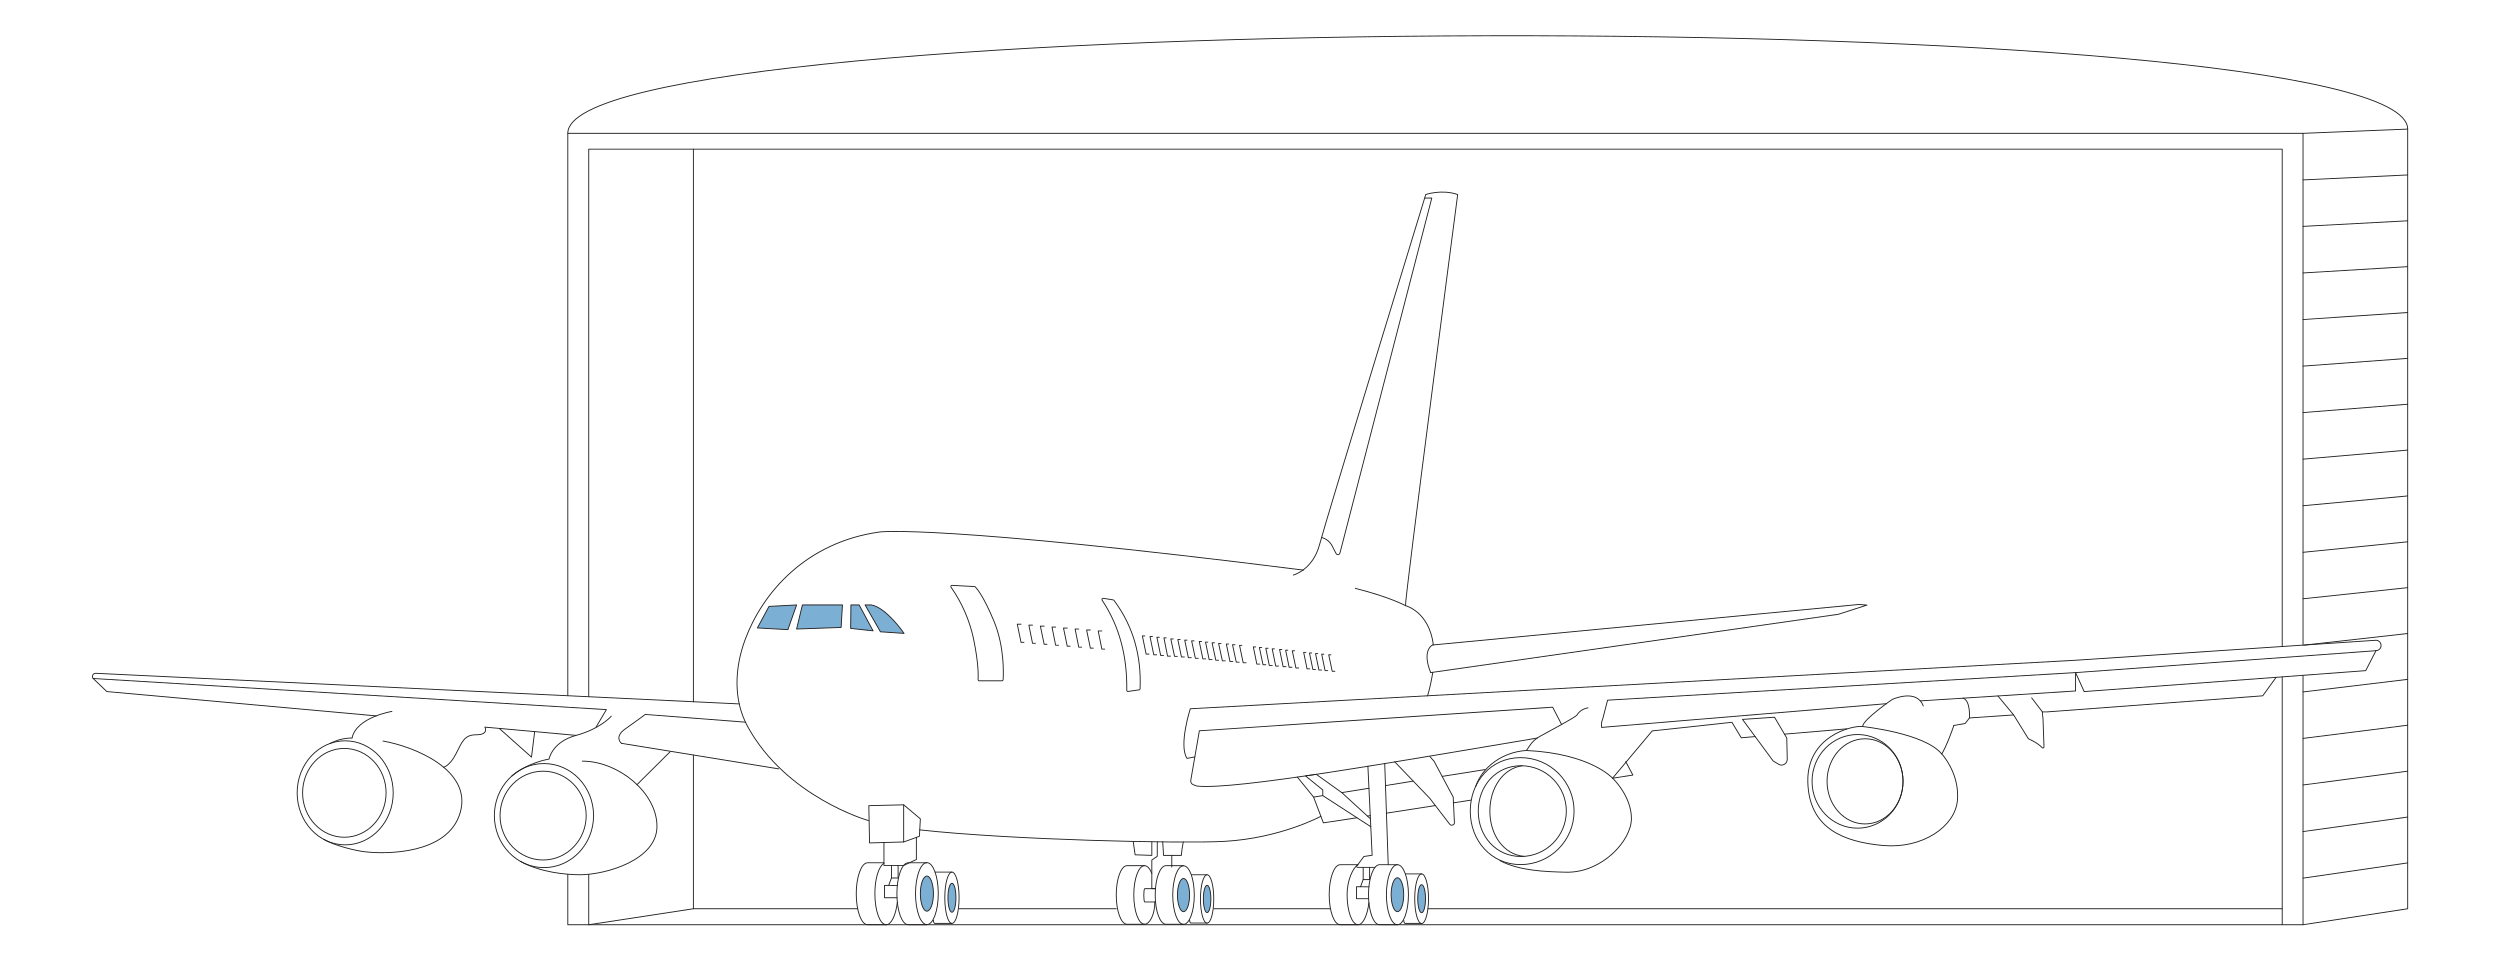 <?xml version="1.0" encoding="utf-8"?>
<!-- Generator: Adobe Illustrator 20.1.0, SVG Export Plug-In . SVG Version: 6.00 Build 0)  -->
<svg version="1.1" id="Layer_1" xmlns="http://www.w3.org/2000/svg" xmlns:xlink="http://www.w3.org/1999/xlink" x="0px" y="0px"
	 viewBox="0 0 2066.3 793.8" style="enable-background:new 0 0 2066.3 793.8;" xml:space="preserve">
<style type="text/css">
	.st0{fill:none;stroke:#231F20;stroke-width:0.75;stroke-linecap:round;stroke-linejoin:round;}
	.st1{fill:#7BAFD4;stroke:#231F20;stroke-width:0.75;stroke-linecap:round;stroke-linejoin:round;}
</style>
<polyline class="st0" points="573.1,624.1 573.1,751.1 486.6,764.3 "/>
<line class="st0" x1="573.1" y1="123.3" x2="573.1" y2="580"/>
<title>Asset 2</title>
<polyline class="st0" points="1886.3,559.4 1886.3,764.3 486.6,764.3 486.6,722.7 "/>
<polyline class="st0" points="486.6,575.8 486.6,123.3 1886.3,123.3 1886.3,534.4 "/>
<path class="st0" d="M741.7,745.5c-1.2,10.6-4.9,18.8-9.2,18.8c-5.2,0-9.4-11.5-9.4-25.6c0-12.4,3.2-22.7,7.5-25.1"/>
<path class="st0" d="M732.5,764.3h-15.4c-5.2,0-9.4-11.5-9.4-25.6s4.3-25.6,9.4-25.6h13.5"/>
<line class="st0" x1="476.1" y1="607.8" x2="400.9" y2="601"/>
<line class="st0" x1="643.6" y1="635.5" x2="513.7" y2="614.4"/>
<polyline class="st0" points="77,560.8 88.3,571.6 311,591.7 "/>
<path class="st0" d="M573.1,580l-494-23.5c-1.4-0.1-2.6,1-2.7,2.4c0,0.7,0.2,1.4,0.7,1.9l0,0"/>
<path class="st0" d="M611,581.8l-37.9-1.8"/>
<path class="st0" d="M987.6,625.6l-6.5,1.2c-7.1-10.6,2.7-41,2.7-41l731.8-40.1l248-16.5c2.4-0.1,4.3,1.8,4.4,4.2c0,0,0,0.1,0,0.1
	l0,0c0,2.3-1.8,4.2-4.1,4.3l-248.2,18.1l-387,22.8l-4.1,15.8c-1,2.1-1.2,4.5-0.8,6.8l1.3-0.2l234.2-19.5"/>
<path class="st0" d="M1270.6,610c-118.3,19.8-249.6,43.1-281.3,39.7l-3-1.1c-1.5-0.6-2.4-2.1-2.1-3.7l7.1-40.9l292-19.5l7.4,14.3"/>
<polyline class="st0" points="1587.1,579.3 1715.5,571.1 1715.5,555.9 1722.6,571.6 1955.3,554.3 1963.8,537.8 "/>
<path class="st0" d="M1184,533.1l352.5-33.5l6.6,0.5l-23.6,7.6l-337,48.2"/>
<path class="st0" d="M1184.2,555.7c-1,6.6-2.4,13.1-4.3,19.5"/>
<path class="st0" d="M1068.9,475.3c0,0,16.2-4.1,21.8-25.4c5.6-21.3,87.7-289.1,87.7-289.1s13.2-4.6,26.4,0
	c0,0-44.1,336.2-43.1,339.8c0,0,19.5,4.8,23,32.4"/>
<path class="st0" d="M1184,533.1c0,0-9.1,4.2-1.5,22.8"/>
<line class="st0" x1="1201.1" y1="663.6" x2="1215.9" y2="661.3"/>
<line class="st0" x1="1145.9" y1="672.1" x2="1186.3" y2="665.8"/>
<line class="st0" x1="1130.3" y1="674.5" x2="1132.6" y2="674.1"/>
<polyline class="st0" points="1093.3,657.6 1085.7,658.8 1093.8,680.1 1121.5,675.9 "/>
<line class="st0" x1="1131.5" y1="651.5" x2="1109" y2="655.1"/>
<line class="st0" x1="1168" y1="645.6" x2="1145.1" y2="649.3"/>
<line class="st0" x1="1227.8" y1="636" x2="1192" y2="641.7"/>
<polyline class="st0" points="1332.9,643.2 1349.6,640.6 1343.7,629.5 "/>
<line class="st0" x1="1085.7" y1="658.8" x2="1072.3" y2="642.3"/>
<path class="st0" d="M718,678.3l-0.6-0.2c0,0-67.6-19.3-99.5-77.7c-11.9-21.8-10.7-48-2.2-71.3c14.4-39.3,50.5-80.9,111.3-89.4
	c0,0,47.6-6.6,350.3,31.5"/>
<path class="st0" d="M1091.7,674.7c0,0-33.4,18.1-79.6,20.7c-36.4,2-177.1-1.2-252-9.5"/>
<line class="st0" x1="1474.9" y1="606.8" x2="1526.4" y2="602.4"/>
<path class="st0" d="M1450.7,608.8l-11.5,1l-7.7-12.8l-65.9,7.1l-32.8,39.1c0,0-18-20.4-71.2-22.9l2.8-4.1c2.2-3.2,5-5.8,8.4-7.6
	c9.6-5.2,29.4-15.9,30.5-17.5c1-1.6,3.1-4.8,9.2-6.1"/>
<path class="st0" d="M1614.9,599.6c-2.8,8-5.9,16.5-10,23.6c-14.2-17.4-65.4-22.7-65.4-22.7c0-5.6,24.5-22.4,24.5-22.4
	s20.2-9.3,25.6,5.4"/>
<path class="st0" d="M1614.9,599.6l9.3-1.6l3.6-4.6l36.5-2.5l12.2,19.7c0,0,7.4,3.1,11.3,7.3c0.3,0.4,0.9,0.4,1.3,0.1
	c0.2-0.2,0.3-0.4,0.3-0.7l-0.8-22.8l-0.6-6.1h3.9l178.3-13.3l11-15.2"/>
<path class="st0" d="M1440.2,594.6l25.3,34.3l4.6,2.8c2.2,1.3,5,0.6,6.4-1.6c0.4-0.7,0.7-1.6,0.7-2.5l-0.4-17.6l-10.1-17.2
	L1440.2,594.6z"/>
<path class="st0" d="M1605,623.2c0,0,14.6,15.8,12.9,37.9c-1.7,22.1-29,40.7-61.7,37.7s-60.9-14.2-62-52.2s36.4-47.2,45.4-46.1"/>
<ellipse class="st0" cx="1535.3" cy="645.8" rx="37.6" ry="38.7"/>
<ellipse class="st0" cx="1541.5" cy="645.8" rx="31.4" ry="35.2"/>
<line class="st0" x1="1144.5" y1="631.1" x2="1147.4" y2="714.7"/>
<polyline class="st0" points="1133,683.3 1093.3,657.6 1093.3,652.9 1079,641.3 1087.9,640 1109,655.1 1132.4,676.5 "/>
<path class="st0" d="M1152.8,629.7l29,30.2l16.4,21.3c0.7,1,2.1,1.1,3.1,0.4c0.6-0.4,0.9-1.1,0.8-1.8l-1-21l-15.8-29.6l-3.5-3.9"/>
<polyline class="st0" points="77,560.8 501.2,586.5 492.8,600.7 "/>
<path class="st0" d="M513.7,614.4c0,0-6.7-5.1,3.3-12.1c10-7,16.3-11.8,16.3-11.8l83,6.4"/>
<path class="st0" d="M430.1,711.9c16.1,9,37.3,11.1,49.3,11.1c21.2,0,63.6-12.1,63.6-40c0-27.8-31.8-53.9-61.7-53.9"/>
<path class="st0" d="M505.2,592c0,0-9,10.4-29,15.8c-20,5.4-22.4,19.6-22.4,19.6s-17.5,2.7-30.7,14"/>
<line class="st0" x1="554" y1="621.2" x2="526.4" y2="648.6"/>
<path class="st0" d="M267.5,693.7c9.1,5.3,26.7,9.5,34,10.3c17.3,2.1,69.3,2.4,79-32.8c9.7-35.1-38.6-54.3-63.9-58.7"/>
<path class="st0" d="M323.9,588c0,0-29.2,4.8-32.9,21.9"/>
<path class="st0" d="M366.5,634.2c0,0,5.2-1,10.3-11c5.2-10,6.7-15.9,17-15.9c10.3,0,7.1-6.2,7.1-6.2"/>
<ellipse class="st0" cx="284.6" cy="655.3" rx="34.5" ry="36.7"/>
<ellipse class="st0" cx="285.3" cy="655.3" rx="39.7" ry="43"/>
<ellipse class="st0" cx="448.9" cy="674.1" rx="35.6" ry="36.7"/>
<ellipse class="st0" cx="449.6" cy="674.1" rx="41" ry="43"/>
<polyline class="st0" points="412.7,602.1 439.3,625.8 441.9,604.7 "/>
<path class="st0" d="M1219.7,650c5.6-16.7,23.2-28.7,42-29.7"/>
<path class="st0" d="M1332.9,643.2c0,0,15.5,14.7,15.5,33.3s-24.6,45-53.9,44.4c-18.3-0.4-39.1-1.3-54.8-9.6"/>
<path class="st0" d="M1301,670.4c0,24.4-19.8,44.2-44.2,44.2l0,0c-24.4,0-41.6-19.8-41.6-44.2c0-24.4,17.2-44.2,41.6-44.2
	C1281.3,626.3,1301,646,1301,670.4C1301,670.4,1301,670.4,1301,670.4z"/>
<path class="st0" d="M1294.6,670.4c0,20.7-16.8,37.5-37.5,37.5c-20.7,0-35.3-16.8-35.3-37.5c0-20.7,14.6-37.5,35.3-37.5
	C1277.8,632.9,1294.6,649.7,1294.6,670.4L1294.6,670.4z"/>
<path class="st0" d="M1259.7,707.8c-16.7-1.4-28.3-17.6-28.3-37.4c0-19.2,10.8-35.2,26.7-37.5"/>
<line class="st0" x1="1664.3" y1="590.9" x2="1651.3" y2="575.2"/>
<line class="st0" x1="1688.1" y1="588.4" x2="1679.2" y2="576.8"/>
<path class="st0" d="M1627.8,593.4c0,0,1-14.5-5.4-16.4"/>
<polygon class="st0" points="746.9,695.9 718.7,696.7 718.1,665.9 746.9,665.2 "/>
<polyline class="st0" points="746.9,695.9 759.9,691.2 760.7,676.8 746.9,665.2 "/>
<polyline class="st0" points="730.6,696.3 730.6,715.3 746.9,715.3 757.4,710.4 757.4,692.1 "/>
<polyline class="st0" points="736.8,715.3 736.8,725.7 742.3,725.7 742.3,715.3 "/>
<polyline class="st0" points="736.8,725.7 734.5,731.8 741.7,731.9 "/>
<polyline class="st0" points="734.5,731.8 731.1,731.8 731.1,742 741.4,742 "/>
<polygon class="st1" points="635.6,501.2 658.4,500 651.2,520.4 626,519 "/>
<polygon class="st1" points="663.2,500 658.4,519.9 695.2,518.6 696.3,500 "/>
<polygon class="st1" points="703.3,500 703.1,519.4 721.6,521.4 710.1,500 "/>
<path class="st1" d="M715,500l12.7,22.2l19.5,1.3c0,0-14.4-21.2-27-23.5L715,500z"/>
<path class="st0" d="M787,483.8c-0.6-0.1-1.1,0.4-1.1,0.9c0,0.2,0,0.5,0.2,0.7c8.9,12.7,15.2,27.1,18.5,42.3
	c4.3,20.8,4,30.8,3.8,33.9c0,0.6,0.4,1.1,0.9,1.1c0,0,0.1,0,0.1,0h18.7c0.5,0,1-0.4,1-0.9c0.3-4.8,1.2-27.1-7.5-48.2
	c-8.6-20.8-14.2-27.2-15.5-28.5c-0.2-0.2-0.4-0.3-0.7-0.3L787,483.8z"/>
<path class="st0" d="M911,496.2c14.5,21.8,20.7,46.7,20.3,74.3c0,0.6,0.4,1,1,1c0,0,0,0,0,0l9-1.3c0.6,0,1-0.4,1-1
	c1.1-26.6-5.3-51.2-21.6-73c-0.2-0.3-0.5-0.4-0.8-0.4l-8.1-1.3c-0.6,0-1,0.5-1,1.1C910.8,495.9,910.9,496.1,911,496.2z"/>
<polyline class="st0" points="843.9,515.9 840.8,515.9 843.9,530.9 846.3,530.9 "/>
<polyline class="st0" points="853.4,516.7 850.4,516.7 853.4,531.7 855.8,531.7 "/>
<polyline class="st0" points="863,517.5 859.9,517.5 863,532.5 865.4,532.5 "/>
<polyline class="st0" points="872.5,518.3 869.5,518.3 872.5,533.3 874.9,533.3 "/>
<polyline class="st0" points="882.1,519.1 879,519.1 882.1,534.1 884.5,534.1 "/>
<polyline class="st0" points="891.6,519.9 888.6,519.9 891.6,534.9 894,534.9 "/>
<polyline class="st0" points="901.2,520.7 898.1,520.7 901.2,535.7 903.6,535.7 "/>
<polyline class="st0" points="910.7,521.5 907.7,521.5 910.7,536.5 913.1,536.5 "/>
<polyline class="st0" points="946.2,525.6 944.2,525.6 947.3,540.6 949.7,540.6 "/>
<polyline class="st0" points="952.5,526.1 950.5,526.1 953.6,541.2 956,541.2 "/>
<polyline class="st0" points="958.2,526.7 956.2,526.7 959.3,541.7 961.7,541.7 "/>
<polyline class="st0" points="963.9,527.2 962,527.2 965,542.3 967.4,542.3 "/>
<polyline class="st0" points="969.7,528.1 967.7,528.1 970.8,542.5 973.1,542.5 "/>
<polyline class="st0" points="975.4,528.6 973.5,528.6 976.5,543 978.9,543 "/>
<polyline class="st0" points="981.1,529.1 979.2,529.1 982.2,543.6 984.6,543.6 "/>
<polyline class="st0" points="986.9,529.7 984.9,529.7 988,544.1 990.4,544.1 "/>
<polyline class="st0" points="993.1,530.2 991.2,530.2 994.2,544.6 996.6,544.6 "/>
<polyline class="st0" points="998.3,530.7 996.4,530.7 999.4,545.2 1001.8,545.2 "/>
<polyline class="st0" points="1003.8,531.3 1001.8,531.3 1004.9,545.7 1007.2,545.7 "/>
<polyline class="st0" points="1009.2,531.8 1007.2,531.8 1010.3,546.2 1012.7,546.2 "/>
<polyline class="st0" points="1015.5,532.3 1013.6,532.3 1016.6,546.8 1019,546.8 "/>
<polyline class="st0" points="1020.7,532.9 1018.7,532.9 1021.8,547.3 1024.2,547.3 "/>
<polyline class="st0" points="1026.4,533.4 1024.5,533.4 1027.5,547.8 1029.9,547.8 "/>
<polyline class="st0" points="1037.8,534.7 1035.9,534.7 1038.8,548.9 1041.2,548.9 "/>
<polyline class="st0" points="1042.8,535.2 1040.9,535.2 1043.9,549.4 1046.2,549.4 "/>
<polyline class="st0" points="1048.1,535.8 1046.2,535.8 1049.1,550 1051.5,550 "/>
<polyline class="st0" points="1053.3,536.3 1051.5,536.3 1054.4,550.5 1056.7,550.5 "/>
<polyline class="st0" points="1059.5,536.8 1057.6,536.8 1060.5,551 1062.9,551 "/>
<polyline class="st0" points="1064.4,537.4 1062.6,537.4 1065.5,551.5 1067.8,551.5 "/>
<polyline class="st0" points="1070,537.9 1068.1,537.9 1071.1,552.1 1073.4,552.1 "/>
<polyline class="st0" points="1079.3,539.2 1077.5,539.2 1080.3,552.8 1082.5,552.8 "/>
<polyline class="st0" points="1084.1,539.7 1082.3,539.7 1085.1,553.3 1087.3,553.3 "/>
<polyline class="st0" points="1089.1,540.2 1087.3,540.2 1090.1,553.8 1092.4,553.8 "/>
<polyline class="st0" points="1094.2,540.7 1092.4,540.7 1095.2,554.3 1097.4,554.3 "/>
<polyline class="st0" points="1100,541.2 1098.2,541.2 1101.1,554.8 1103.3,554.8 "/>
<path class="st0" d="M961,695.8l0.7,11.2h14.7c0.3-3.7,0.8-7.4,1.6-11.1"/>
<polyline class="st0" points="936.6,695.4 938.2,706.5 952,707 952,695.7 "/>
<polyline class="st0" points="956.5,695.8 956.5,707.8 952,710.8 952,718.4 952,734.5 955,734.5 "/>
<line class="st0" x1="968.5" y1="707" x2="968.5" y2="716.6"/>
<path class="st0" d="M1177.6,163.7h5.8l-75.9,293.4c-0.2,0.9-1.2,1.5-2.1,1.3c-0.5-0.1-0.9-0.5-1.1-0.9l-3.2-6.2
	c-1.8-3.5-4.9-6-8.7-7.1l0,0"/>
<path class="st0" d="M1161.7,500.6c0,0-12.5-7-41.5-14.3"/>
<ellipse class="st1" cx="766.1" cy="738.6" rx="5.4" ry="14.5"/>
<ellipse class="st0" cx="766.1" cy="738.6" rx="9.4" ry="25.6"/>
<path class="st0" d="M766.1,764.3h-15.4c-5.2,0-9.4-11.5-9.4-25.6s4.2-25.6,9.4-25.6h15.4"/>
<ellipse class="st1" cx="786.8" cy="742" rx="3.3" ry="12"/>
<ellipse class="st0" cx="786.8" cy="742" rx="5.9" ry="21.2"/>
<line class="st0" x1="786.8" y1="720.8" x2="772.9" y2="720.8"/>
<path class="st0" d="M786.8,763.2h-14.3c-0.8-0.6-1.1-1.6-1-2.6"/>
<path class="st0" d="M1131.4,746.1c-1.1,10.2-4.8,18.2-8.9,18.2c-5,0-9.1-11.1-9.1-24.8c0-12,4.9-22.4,9-24.8"/>
<path class="st0" d="M1122.5,764.3h-14.8c-5,0-9.1-11.1-9.1-24.8s4.1-24.8,9.1-24.8h14.7"/>
<path class="st0" d="M1136.4,716.9H1122c-0.4,0-0.7-0.3-0.7-0.7c0-0.1,0-0.3,0.1-0.4l5.9-7.9l6.8-1l-3.5-73.6"/>
<polyline class="st0" points="1126.7,716.9 1126.7,727 1132,727 1132,716.9 "/>
<polyline class="st0" points="1126.7,727 1124.5,732.9 1131.4,733 "/>
<polyline class="st0" points="1124.5,732.9 1121.2,732.9 1121.2,742.8 1131.1,742.8 "/>
<ellipse class="st1" cx="1155" cy="739.5" rx="5.2" ry="14"/>
<ellipse class="st0" cx="1155" cy="739.5" rx="9.1" ry="24.8"/>
<path class="st0" d="M1155,764.3h-14.8c-5,0-9.1-11.1-9.1-24.8s4.1-24.8,9.1-24.8h14.8"/>
<ellipse class="st1" cx="1175" cy="742.8" rx="3.2" ry="11.6"/>
<ellipse class="st0" cx="1175" cy="742.8" rx="5.7" ry="20.5"/>
<line class="st0" x1="1175" y1="722.3" x2="1161.6" y2="722.3"/>
<path class="st0" d="M1175,763.2h-13.8c-0.7-0.6-1.1-1.5-0.9-2.5"/>
<ellipse class="st1" cx="978.2" cy="739.8" rx="5" ry="13.7"/>
<ellipse class="st0" cx="978.2" cy="739.8" rx="8.9" ry="24.2"/>
<path class="st0" d="M978.2,763.9h-14.5c-4.9,0-8.9-10.8-8.9-24.2c0-13.3,4-24.2,8.9-24.2h14.5"/>
<path class="st0" d="M954.5,745.5c0,10.9-4.5,18.4-8.5,18.4c-4.9,0-8.9-10.8-8.9-24.2c0-13.3,4-24.2,8.9-24.2c2.3,0,4.4,2.4,6,6.4"
	/>
<path class="st0" d="M946,763.9h-14.5c-4.9,0-8.9-10.8-8.9-24.2c0-13.3,4-24.2,8.9-24.2H946"/>
<ellipse class="st1" cx="997.7" cy="743" rx="3.1" ry="11.3"/>
<ellipse class="st0" cx="997.7" cy="743" rx="5.5" ry="20"/>
<path class="st0" d="M997.7,762.9h-13.5c-0.7-0.6-1.1-1.5-0.9-2.4"/>
<path class="st0" d="M955.1,745.5h-8.9c-1.1,0-1.1-11,0-11h8.9"/>
<line class="st0" x1="997.7" y1="723" x2="984.8" y2="723"/>
<path class="st0" d="M290.9,610c-6.4,0-12.6,1.6-18.2,4.6"/>
<polyline class="st0" points="1903.5,558.6 1903.5,764.3 1886.3,764.3 "/>
<polyline class="st0" points="469.3,575 469.3,110.2 1903.5,110.2 1903.5,533.3 "/>
<polyline class="st0" points="486.6,764.3 469.3,764.3 469.3,722.6 "/>
<path class="st0" d="M1903.5,110.2l86.5-3.5C1989.8,1.5,469.1,5,469.3,110.2"/>
<polyline class="st0" points="1990,106.7 1990,751.1 1903.5,764.3 "/>
<path class="st0" d="M1990.1,106.7"/>
<line class="st0" x1="1990" y1="713.2" x2="1903.5" y2="725.8"/>
<line class="st0" x1="1990" y1="675.3" x2="1903.5" y2="687.3"/>
<line class="st0" x1="1990" y1="637.4" x2="1903.5" y2="648.8"/>
<line class="st0" x1="1990" y1="599.4" x2="1903.5" y2="610.3"/>
<line class="st0" x1="1990" y1="561.5" x2="1903.5" y2="571.9"/>
<line class="st0" x1="1990" y1="523.6" x2="1904.5" y2="533.2"/>
<line class="st0" x1="1990" y1="485.7" x2="1903.5" y2="494.9"/>
<line class="st0" x1="1990" y1="447.8" x2="1903.5" y2="456.5"/>
<line class="st0" x1="1990" y1="409.9" x2="1903.5" y2="418"/>
<line class="st0" x1="1990" y1="372" x2="1903.5" y2="379.5"/>
<line class="st0" x1="1990" y1="334.1" x2="1903.5" y2="341"/>
<line class="st0" x1="1990" y1="296.2" x2="1903.5" y2="302.6"/>
<line class="st0" x1="1990" y1="258.3" x2="1903.5" y2="264.1"/>
<line class="st0" x1="1990" y1="220.4" x2="1903.5" y2="225.6"/>
<line class="st0" x1="1990" y1="182.5" x2="1903.5" y2="187.1"/>
<line class="st0" x1="1990" y1="144.6" x2="1903.5" y2="148.7"/>
<line class="st0" x1="1180.2" y1="751.1" x2="1886.3" y2="751.1"/>
<line class="st0" x1="1003.3" y1="751.1" x2="1099.6" y2="751.1"/>
<line class="st0" x1="792.7" y1="751.1" x2="922.6" y2="751.1"/>
<line class="st0" x1="573.1" y1="751.1" x2="708.9" y2="751.1"/>
</svg>
